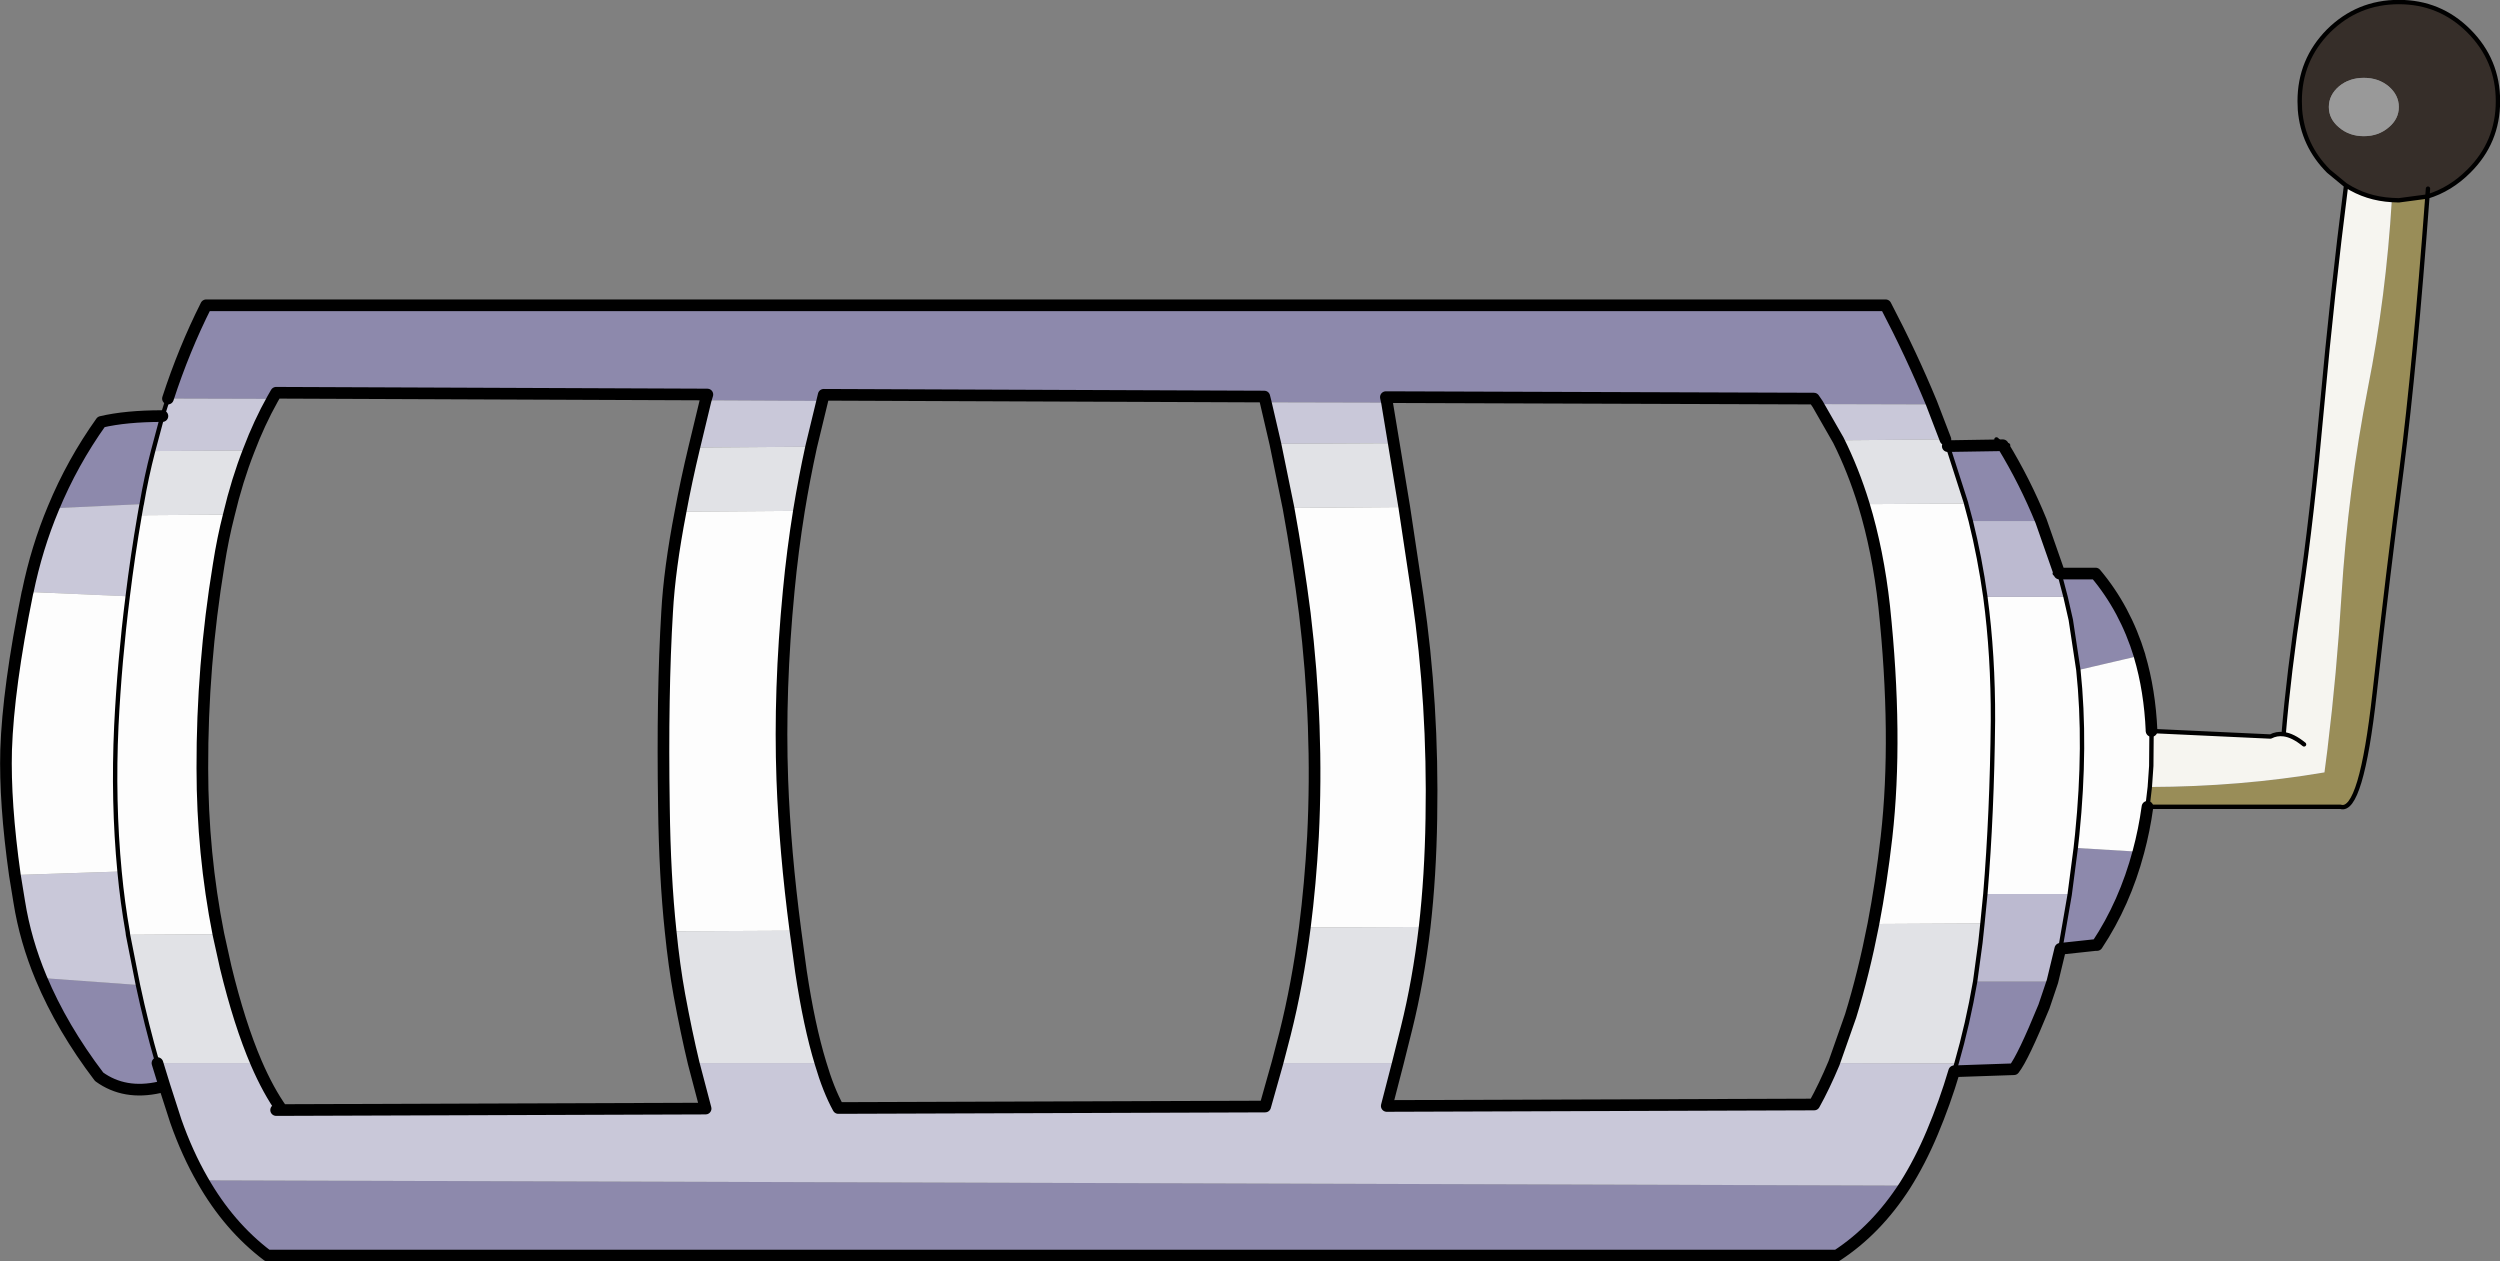<?xml version="1.0" encoding="UTF-8" standalone="no"?>
<svg xmlns:xlink="http://www.w3.org/1999/xlink" height="216.3px" width="428.7px" xmlns="http://www.w3.org/2000/svg">
  <rect width="100%" height="100%" fill="#808080" stroke="none"/>
  <g transform="matrix(1.0, 0.0, 0.0, 1.0, 1.0, 0.35)">
    <path d="M408.6 21.5 Q410.35 20.05 410.35 18.0 410.35 15.95 408.6 14.45 406.85 13.0 404.35 13.0 401.85 13.0 400.1 14.45 398.35 15.95 398.35 18.0 398.35 20.05 400.1 21.5 401.85 23.0 404.35 23.0 406.85 23.0 408.6 21.5 M401.3 31.45 L401.15 31.35 398.3 29.0 Q393.9 24.6 393.4 18.5 L393.35 17.0 Q393.35 9.95 398.3 4.95 403.3 0.0 410.35 0.0 417.4 0.0 422.35 4.95 427.35 9.95 427.35 17.0 427.35 24.05 422.35 29.0 419.2 32.15 415.25 33.35 L410.35 34.0 409.15 33.95 Q404.8 33.7 401.3 31.45 M415.35 32.0 L415.25 33.35 415.35 32.0" fill="#362e29" fill-rule="evenodd" stroke="none"/>
    <path d="M408.6 21.5 Q406.85 23.0 404.35 23.0 401.85 23.0 400.1 21.5 398.35 20.05 398.35 18.0 398.35 15.95 400.1 14.45 401.85 13.0 404.35 13.0 406.85 13.0 408.6 14.45 410.35 15.95 410.35 18.0 410.35 20.05 408.6 21.5" fill="#999999" fill-rule="evenodd" stroke="none"/>
    <path d="M415.25 33.35 Q413.1 62.35 410.85 79.9 408.5 97.85 406.2 118.5 403.9 139.15 400.35 138.0 L397.35 138.0 367.65 138.0 367.65 134.6 Q383.2 134.55 397.6 132.1 L398.15 127.85 398.15 127.8 Q399.7 115.1 400.5 102.0 401.65 83.55 405.05 66.15 408.15 50.55 409.15 33.95 L410.35 34.0 415.25 33.35" fill="#998d58" fill-rule="evenodd" stroke="none"/>
    <path d="M409.15 33.95 Q408.15 50.55 405.05 66.15 401.65 83.55 400.5 102.0 399.7 115.1 398.15 127.8 L398.15 127.85 397.6 132.1 Q383.2 134.55 367.65 134.6 L367.9 131.0 367.95 125.0 388.35 125.95 Q389.4 125.4 390.6 125.55 391.45 115.3 393.45 101.95 395.45 88.55 397.2 69.1 398.95 49.85 401.3 31.45 404.8 33.7 409.15 33.95 M394.1 127.3 Q392.2 125.75 390.6 125.55 392.2 125.75 394.1 127.3" fill="#f6f5f0" fill-rule="evenodd" stroke="none"/>
    <path d="M365.7 145.7 Q363.35 154.55 358.6 161.7 L358.35 161.7 352.3 162.35 353.9 153.1 354.95 145.05 365.7 145.7 M350.95 167.95 L349.5 172.25 Q345.9 181.05 344.35 183.0 L334.1 183.35 334.5 182.0 Q336.45 175.2 337.7 167.95 L350.95 167.95 M325.65 202.95 Q320.75 210.55 314.0 214.95 L44.85 214.95 Q38.25 209.95 33.75 202.05 L325.65 202.95 M330.2 68.75 L329.35 69.0 310.7 68.95 310.05 68.0 236.65 67.75 236.65 68.7 216.05 68.65 215.8 67.65 140.25 67.35 140.0 68.4 120.0 68.3 120.3 67.3 46.35 67.0 45.75 68.05 27.8 68.0 Q30.55 59.55 34.35 52.0 L322.35 52.0 Q326.75 60.4 330.2 68.75 M336.15 86.0 L336.15 85.95 333.0 76.15 342.45 76.0 Q346.25 82.25 349.0 89.0 L336.95 89.0 336.15 86.0 M352.15 98.0 L358.35 98.0 Q363.45 104.05 365.9 112.1 L355.4 114.55 354.1 105.95 353.2 102.0 352.15 98.0 M26.85 71.0 L25.25 77.0 Q24.1 81.4 23.3 86.1 L8.15 86.8 Q11.4 78.95 16.35 72.0 20.6 71.0 26.85 71.0 M22.65 168.55 Q24.1 175.35 26.0 181.95 L26.35 186.1 Q20.35 187.45 16.0 184.3 9.65 175.95 6.05 167.35 L22.65 168.55" fill="#8d89ac" fill-rule="evenodd" stroke="none"/>
    <path d="M334.1 183.35 Q332.5 188.75 330.35 193.85 328.25 198.85 325.65 202.95 L33.75 202.05 Q31.1 197.45 29.15 191.9 L27.2 185.85 26.0 181.95 42.95 181.95 Q45.0 186.7 47.35 190.0 L120.0 189.75 117.95 181.95 139.7 181.95 Q141.05 186.55 142.75 189.65 L215.95 189.4 218.05 181.95 238.7 181.95 236.8 189.3 310.1 189.05 Q311.8 186.0 313.5 181.95 L334.5 182.0 334.1 183.35 M310.7 68.95 L329.35 69.0 330.2 68.75 332.6 75.0 314.25 75.15 310.7 68.95 M27.8 68.0 L45.75 68.05 Q43.45 72.15 41.65 76.9 L25.25 77.0 26.85 71.0 27.8 68.0 M120.0 68.3 L140.0 68.4 138.1 76.25 118.05 76.4 120.0 68.3 M216.05 68.65 L236.65 68.7 236.85 68.7 238.0 75.65 217.7 75.75 216.05 68.65 M46.35 190.0 L47.35 190.0 46.35 190.0 M23.3 86.1 L23.25 86.3 22.95 88.0 Q21.75 94.95 20.9 101.9 L3.75 101.15 Q5.3 93.6 8.15 86.8 L23.3 86.1 M1.55 149.7 L19.5 149.1 Q20.0 154.4 20.9 159.5 L20.95 159.95 22.65 168.55 6.05 167.35 Q3.35 160.9 2.3 154.3 L1.55 149.7" fill="#c9c8d9" fill-rule="evenodd" stroke="none"/>
    <path d="M314.25 75.15 L332.6 75.0 333.0 76.15 336.15 85.95 336.15 86.0 318.6 86.1 Q316.8 80.25 314.25 75.15 M320.25 158.1 L338.95 158.0 338.6 161.3 337.7 167.95 Q336.45 175.2 334.5 182.0 L313.5 181.95 316.35 173.85 Q318.6 166.55 320.25 158.1 M238.7 181.95 L218.05 181.95 219.35 176.95 Q221.5 168.4 222.75 158.7 L243.3 158.6 Q242.2 167.9 240.2 175.95 L238.7 181.95 M139.7 181.95 L117.95 181.95 Q116.7 176.75 115.5 170.25 114.6 165.3 114.0 159.35 L135.4 159.25 136.35 166.25 Q137.75 175.55 139.7 181.95 M219.95 86.75 L217.7 75.75 238.0 75.65 239.8 86.6 219.95 86.75 M118.05 76.4 L138.1 76.25 Q136.9 81.75 136.0 87.25 L115.7 87.4 Q116.65 82.25 118.05 76.4 M25.25 77.0 L41.65 76.9 Q39.65 82.0 38.25 87.9 L22.95 88.0 23.25 86.3 23.3 86.1 Q24.1 81.4 25.25 77.0 M36.45 159.85 L37.7 165.5 Q40.05 175.2 42.95 181.95 L26.0 181.95 Q24.1 175.35 22.65 168.55 L20.95 159.95 36.45 159.85" fill="#e1e2e6" fill-rule="evenodd" stroke="none"/>
    <path d="M367.25 138.0 Q366.7 142.0 365.7 145.7 L354.95 145.05 355.2 142.75 Q356.75 127.4 355.4 114.55 356.75 127.4 355.2 142.75 L354.95 145.05 353.9 153.1 353.35 152.95 339.45 152.95 338.95 158.0 320.25 158.1 Q321.6 151.05 322.5 143.2 324.45 125.95 322.1 103.65 321.05 94.15 318.6 86.1 L336.15 86.0 336.95 89.0 Q338.5 95.25 339.45 102.0 340.8 112.05 340.75 123.25 340.6 139.0 339.45 152.95 340.6 139.0 340.75 123.25 340.8 112.05 339.45 102.0 L353.2 102.0 354.1 105.95 355.4 114.55 365.9 112.1 365.9 112.15 Q367.65 118.05 367.95 125.0 L367.9 131.0 367.65 134.6 367.25 138.0 M367.35 125.0 L367.95 125.0 367.35 125.0 M219.95 86.75 L239.8 86.6 242.1 101.9 Q244.8 120.35 244.45 140.0 244.3 149.85 243.3 158.6 L222.75 158.7 Q223.7 151.25 224.15 143.1 225.1 124.3 222.75 104.85 221.6 95.8 219.95 86.75 M115.7 87.4 L136.0 87.25 Q134.9 94.1 134.25 100.95 132.6 118.0 133.15 133.35 133.6 145.55 135.4 159.25 L114.0 159.35 Q113.0 149.9 112.85 137.95 112.55 118.55 113.4 104.55 113.8 97.25 115.7 87.4 M22.95 88.0 L38.25 87.9 Q37.2 92.0 36.5 96.5 33.65 113.85 33.7 131.4 33.7 145.95 36.45 159.85 L20.95 159.95 20.9 159.5 Q20.0 154.4 19.5 149.1 L1.55 149.7 Q-0.2 137.3 0.05 128.25 0.4 117.6 3.7 101.3 L3.75 101.15 20.9 101.9 Q21.75 94.95 22.95 88.0 M20.9 101.9 Q19.5 113.05 18.95 124.1 18.35 137.05 19.5 149.1 18.35 137.05 18.95 124.1 19.5 113.05 20.9 101.9" fill="#fdfdfd" fill-rule="evenodd" stroke="none"/>
    <path d="M352.3 162.35 L350.95 167.95 337.7 167.95 338.6 161.3 338.95 158.0 339.45 152.95 353.35 152.95 353.9 153.1 352.3 162.35 M339.45 102.0 Q338.5 95.25 336.95 89.0 L349.0 89.0 352.15 98.0 351.35 98.0 352.15 98.0 353.2 102.0 339.45 102.0" fill="#bcbad0" fill-rule="evenodd" stroke="none"/>
    <path d="M401.3 31.45 L401.15 31.35 398.3 29.0 Q393.9 24.6 393.4 18.5 L393.35 17.0 Q393.35 9.95 398.3 4.95 403.3 0.0 410.35 0.0 417.4 0.0 422.35 4.95 427.35 9.95 427.35 17.0 427.35 24.05 422.35 29.0 419.2 32.15 415.25 33.35 413.1 62.35 410.85 79.9 408.5 97.85 406.2 118.5 403.9 139.15 400.35 138.0 L397.35 138.0 367.65 138.0 367.25 138.0 367.65 134.6 367.9 131.0 367.95 125.0 367.35 125.0 M44.85 214.95 L45.6 215.5 M415.25 33.35 L410.35 34.0 409.15 33.95 Q404.8 33.7 401.3 31.45 398.95 49.85 397.2 69.1 395.45 88.55 393.45 101.95 391.45 115.3 390.6 125.55 392.2 125.75 394.1 127.3 M415.25 33.35 L415.35 32.0 M333.0 76.15 L332.6 75.0 M336.15 86.0 L336.15 85.95 333.0 76.15 M342.45 76.0 L341.35 75.0 M342.45 76.0 L343.35 76.0 M336.95 89.0 L336.15 86.0 M338.95 158.0 L339.45 152.95 Q340.6 139.0 340.75 123.25 340.8 112.05 339.45 102.0 338.5 95.25 336.95 89.0 M352.15 98.0 L353.2 102.0 354.1 105.95 355.4 114.55 Q356.75 127.4 355.2 142.75 L354.95 145.05 353.9 153.1 352.3 162.35 M367.95 125.0 L388.35 125.95 Q389.4 125.4 390.6 125.55 M351.35 98.0 L352.15 98.0 M338.95 158.0 L338.6 161.3 337.7 167.95 Q336.45 175.2 334.5 182.0 L334.1 183.35 M27.8 68.0 L26.85 71.0 25.25 77.0 Q24.1 81.4 23.3 86.1 L23.25 86.3 22.95 88.0 Q21.75 94.95 20.9 101.9 19.5 113.05 18.95 124.1 18.35 137.05 19.5 149.1 20.0 154.4 20.9 159.5 L20.95 159.95 22.65 168.55 Q24.1 175.35 26.0 181.95" fill="none" stroke="#000000" stroke-linecap="round" stroke-linejoin="round" stroke-width="0.75"/>
    <path d="M367.25 138.0 Q366.7 142.0 365.7 145.7 363.35 154.55 358.6 161.7 L358.35 161.7 352.3 162.35 350.95 167.95 349.5 172.25 Q345.9 181.05 344.35 183.0 L334.1 183.35 Q332.5 188.75 330.35 193.85 328.25 198.85 325.65 202.95 320.75 210.55 314.0 214.95 L44.85 214.95 Q38.25 209.95 33.75 202.05 31.1 197.45 29.15 191.9 L27.2 185.85 26.0 181.95 M330.2 68.75 Q326.75 60.4 322.35 52.0 L34.35 52.0 Q30.55 59.55 27.8 68.0 M45.75 68.05 L46.35 67.0 120.3 67.3 120.0 68.3 118.05 76.4 Q116.65 82.25 115.7 87.4 113.8 97.25 113.4 104.55 112.55 118.55 112.85 137.95 113.0 149.9 114.0 159.35 114.6 165.3 115.5 170.25 116.7 176.75 117.95 181.95 L120.0 189.75 47.35 190.0 46.35 190.0 M140.0 68.4 L140.25 67.35 215.8 67.65 216.05 68.65 217.7 75.75 219.95 86.75 Q221.6 95.8 222.75 104.85 225.1 124.3 224.15 143.1 223.7 151.25 222.75 158.7 221.5 168.4 219.35 176.95 L218.05 181.95 215.95 189.4 142.75 189.65 Q141.05 186.55 139.7 181.95 137.75 175.55 136.35 166.25 L135.4 159.25 Q133.6 145.55 133.15 133.35 132.6 118.0 134.25 100.95 134.9 94.1 136.0 87.25 136.9 81.75 138.1 76.25 L140.0 68.4 M236.65 67.75 L310.05 68.0 310.7 68.95 314.25 75.15 Q316.8 80.25 318.6 86.1 321.05 94.15 322.1 103.65 324.45 125.95 322.5 143.2 321.6 151.05 320.25 158.1 318.6 166.55 316.35 173.85 L313.5 181.95 Q311.8 186.0 310.1 189.05 L236.8 189.3 238.7 181.95 240.2 175.95 Q242.2 167.9 243.3 158.6 244.3 149.85 244.45 140.0 244.8 120.35 242.1 101.9 L239.8 86.6 238.0 75.65 236.85 68.7 236.65 67.75 M332.6 75.0 L330.2 68.75 M333.0 76.15 L342.45 76.0 Q346.25 82.25 349.0 89.0 L352.15 98.0 358.35 98.0 Q363.45 104.05 365.9 112.1 M365.9 112.15 Q367.65 118.05 367.95 125.0 M41.65 76.9 Q43.45 72.15 45.75 68.05 M38.25 87.9 Q39.65 82.0 41.65 76.9 M38.25 87.9 Q37.2 92.0 36.5 96.5 33.65 113.85 33.7 131.4 33.7 145.95 36.45 159.85 L37.7 165.5 Q40.05 175.2 42.95 181.95 45.0 186.7 47.35 190.0 M8.15 86.8 Q5.3 93.6 3.75 101.15 L3.7 101.3 Q0.4 117.6 0.05 128.25 -0.2 137.3 1.55 149.7 L2.3 154.3 Q3.35 160.9 6.05 167.35 9.65 175.95 16.0 184.3 20.35 187.45 26.35 186.1 M26.85 71.0 Q20.6 71.0 16.35 72.0 11.4 78.95 8.15 86.8" fill="none" stroke="#000000" stroke-linecap="round" stroke-linejoin="round" stroke-width="2.0"/>
  </g>
</svg>

